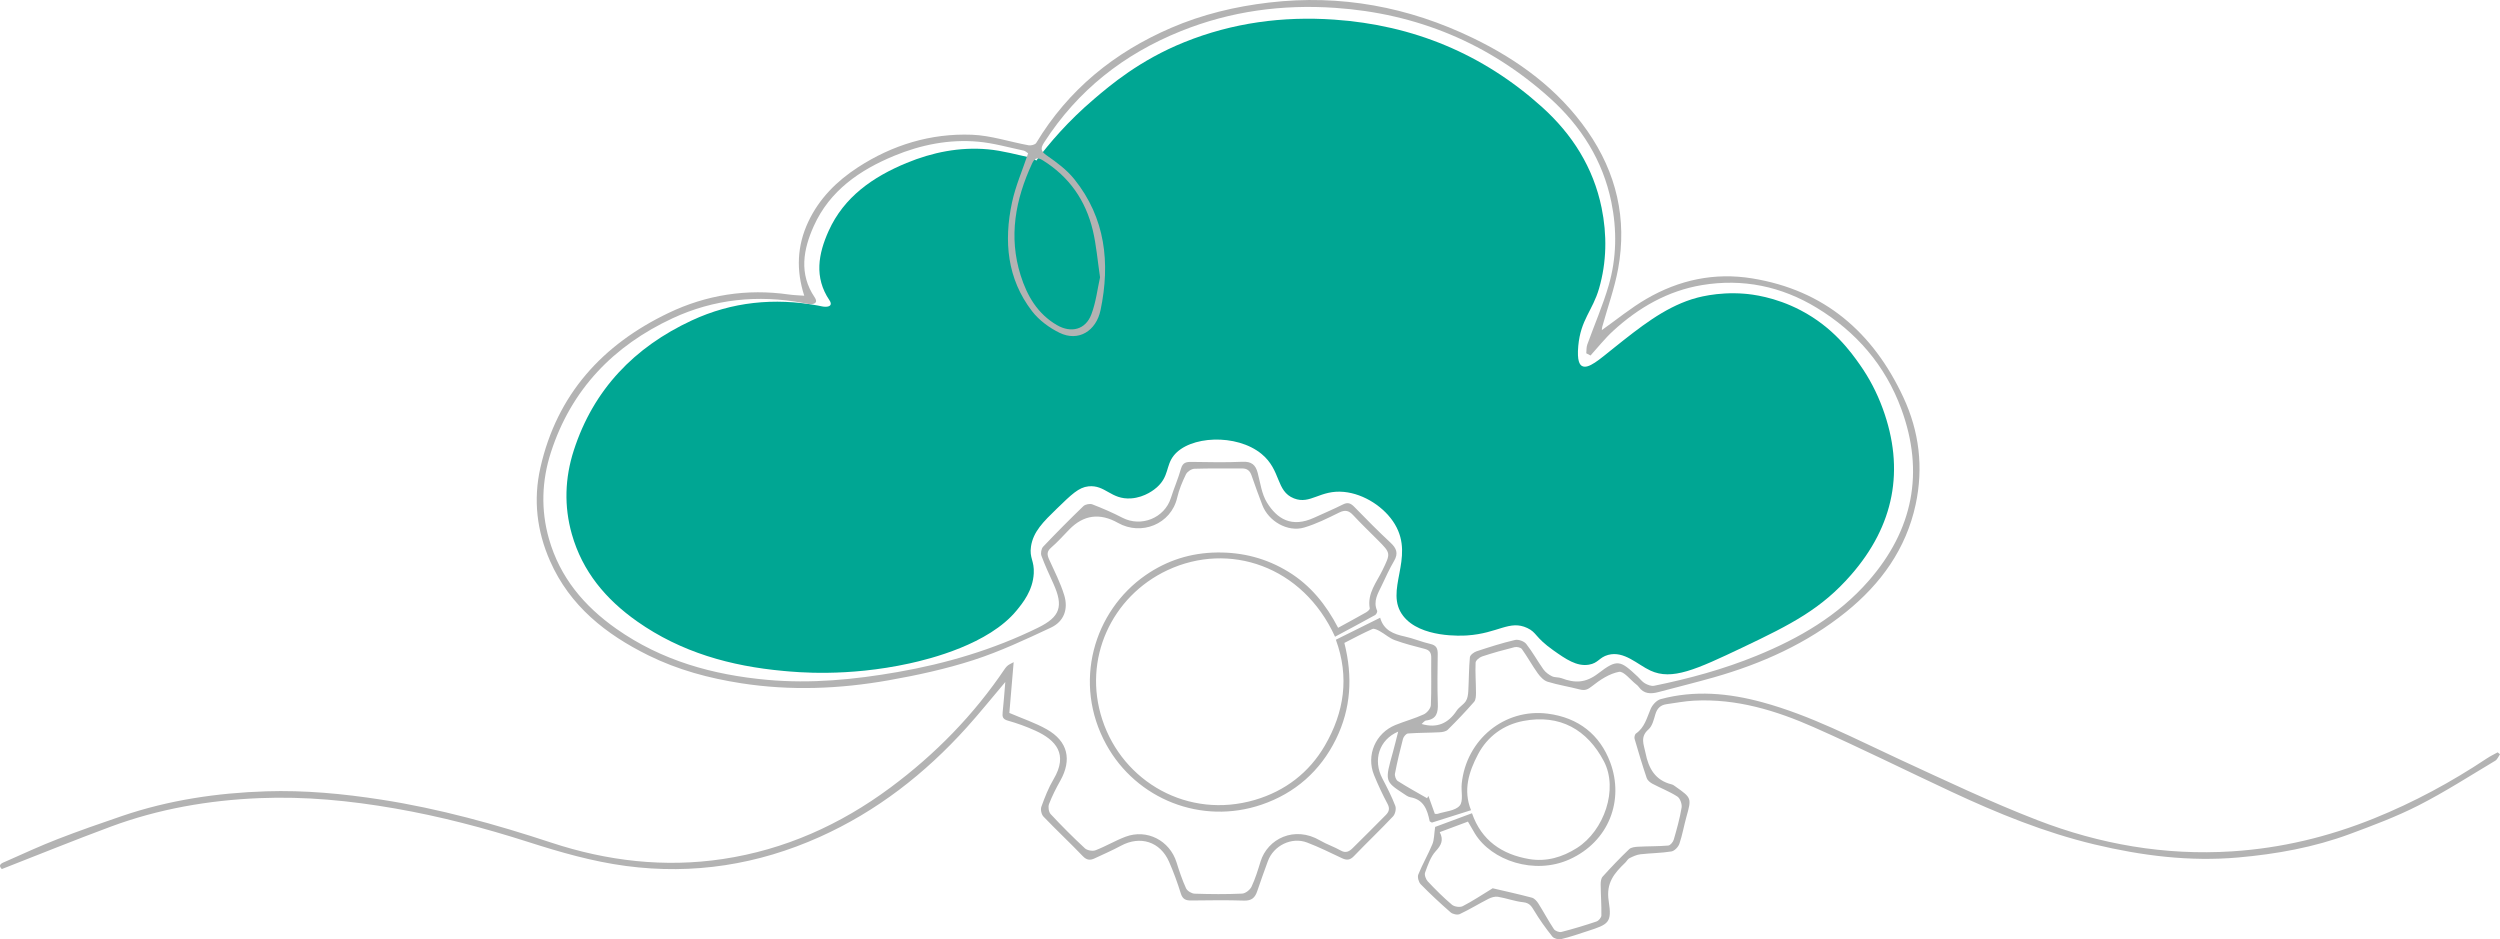 <svg xmlns="http://www.w3.org/2000/svg" id="Layer_2" data-name="Layer 2" width="1328.533" height="499.146" viewBox="0 0 1328.533 499.146"><defs><style>
      .cls-1 {
        fill: #b3b3b3;
      }

      .cls-1, .cls-2 {
        stroke-width: 0px;
      }

      .cls-2 {
        fill: #00a693;
      }
    </style></defs><g id="Layer_1-2" data-name="Layer 1"><g><path class="cls-2" d="m741.276,278.631c-5.414-9.072-16.367-16.186-27.066-17.224-12.77-1.239-17.782,6.896-26.573,3.445-9.721-3.816-6.731-14.994-17.223-23.621-13.293-10.929-38.439-9.72-46.75.984-4.17,5.372-2.387,10.926-8.858,16.731-.932.836-6.176,5.391-13.779,5.905-10.662.721-13.606-7.341-22.637-6.397-5.115.534-8.987,4.293-16.731,11.81-7.208,6.997-12.59,12.221-13.779,20.176-.918,6.143,1.84,7.523,1.476,14.271-.494,9.163-5.919,15.793-9.104,19.684-14.779,18.06-46.249,25.819-56.908,28.156-33.476,7.339-60.256,4.607-67.001,3.993-28.046-2.551-54.396-9.878-77.737-26.306-16.632-11.706-29.087-26.52-34.712-46.361-4.221-14.887-3.709-29.86,1.019-44.505,10.461-32.405,32.241-54.911,62.695-69.078,21.328-9.921,43.887-12.176,67.056-7.92,1.362.25,2.733.67,4.095.65,2.385-.034,3.629-1.108,2.023-3.478-8.251-12.175-5.86-24.773-.44-36.8,8.184-18.159,23.609-28.776,41.405-36.133,13.784-5.698,28.29-8.599,43.217-7.26,7.877.706,15.622,2.932,23.403,4.581.971.206,1.801,1.078,2.339,1.417,6.813-9.13,16.842-20.955,30.769-32.791,8.276-7.034,24.04-20.555,48.016-30.191,25.63-10.301,52.216-13.818,79.451-11.946,41.989,2.886,79.089,18.176,110.492,46.437,16.098,14.487,27.3,32.164,31.68,53.548,2.933,14.316,2.726,28.862-1.357,42.932-3.425,11.802-9.776,16.499-11.042,30.544-.723,8.027.818,9.94,1.964,10.596,3.367,1.927,9.374-3.537,16.978-9.596,13.914-11.087,26.379-21.02,41.336-25.835,2.163-.696,13.287-4.154,28.05-2.953,3.847.313,16.096,1.606,29.88,8.817,17.387,9.096,26.674,22.12,31.538,29.039,4.898,6.967,8.917,14.636,11.998,23.014,12.005,32.643,6.07,62.391-16.811,88.583-15.708,17.981-31.486,26.116-57.649,38.549-24.806,11.789-37.443,17.575-48.905,12.283-6.967-3.217-13.995-10.66-22.51-8.349-4.787,1.299-5.174,4.36-10.211,5.193-6.452,1.068-12.209-2.895-18.949-7.671-9.853-6.981-8.637-9.385-13.779-11.81-9.5-4.482-15.491,2.855-31.987,3.937-2.654.174-24.793,1.468-33.955-10.334-10.449-13.46,6.444-30.497-4.429-48.718Z"></path><path class="cls-1" d="m.948,461.828c-2.459-2.493.43-3.293,2.274-4.11,9.08-4.021,18.107-8.197,27.36-11.785,11.317-4.389,22.791-8.394,34.284-12.307,24.807-8.446,50.459-12.265,76.559-13.106,20.499-.66,40.828,1.266,61.104,4.407,30.904,4.788,60.845,13.103,90.483,22.876,29.624,9.768,60.087,13.343,91.036,8.705,32.901-4.931,62.516-18.212,89.175-38.009,23.798-17.672,44.272-38.591,60.856-63.228.434-.645,1.005-1.224,1.602-1.728.454-.384,1.049-.6,2.992-1.66-.83,9.784-1.575,18.572-2.288,26.981,7.001,3.015,13.785,5.262,19.888,8.711,11.228,6.346,13.453,16.154,7.162,27.347-2.243,3.992-4.343,8.11-5.972,12.376-.571,1.496-.179,4.205.874,5.335,5.841,6.267,11.902,12.348,18.189,18.167,1.224,1.133,4.092,1.642,5.663,1.039,5.423-2.082,10.476-5.13,15.909-7.178,11.407-4.299,23.532,2.02,27.143,13.645,1.451,4.669,3.014,9.339,5.048,13.768.639,1.392,2.955,2.785,4.549,2.838,8.407.281,16.838.348,25.237-.036,1.772-.081,4.21-1.996,5.011-3.693,2.01-4.257,3.394-8.831,4.786-13.352,3.718-12.07,17.974-19.192,31.618-11.202,3.522,2.063,7.492,3.356,11.046,5.374,2.7,1.534,4.529.426,6.263-1.279,5.917-5.819,11.776-11.699,17.613-17.599,1.658-1.676,2.309-3.37.974-5.876-2.664-5.003-5.09-10.16-7.218-15.414-4.26-10.519.806-22.266,11.384-26.564,4.964-2.017,10.194-3.414,15.05-5.644,1.707-.784,3.698-3.167,3.778-4.902.386-8.395.098-16.818.2-25.229.032-2.63-.898-4.012-3.501-4.684-5.349-1.38-10.731-2.747-15.907-4.643-2.811-1.03-5.174-3.231-7.846-4.711-1.227-.68-3.04-1.634-4.026-1.197-5.129,2.273-10.077,4.954-14.889,7.392,4.522,17.85,3.549,34.886-4.464,51.158-8.333,16.921-21.694,28.678-39.427,34.755-32.068,10.989-66.621-2.838-82.612-31.865-18.074-32.809-6.663-71.012,20.956-90.1,11.284-7.799,23.904-11.831,37.852-12.004,13.726-.171,26.315,3.132,37.947,10.242,11.743,7.178,20.073,17.514,26.428,29.78,5.229-2.868,10.042-5.457,14.79-8.159.849-.483,2.134-1.564,2.029-2.157-1.424-7.995,3.63-13.833,6.724-20.234,4.403-9.109,4.588-9.015-2.549-16.174-4.353-4.366-8.808-8.637-12.998-13.153-2.277-2.454-4.262-2.921-7.397-1.383-6.076,2.981-12.215,6.087-18.669,7.981-8.753,2.57-18.947-3.349-22.208-11.974-1.956-5.174-3.892-10.358-5.675-15.593-.882-2.59-2.299-3.877-5.171-3.841-8.415.106-16.838-.126-25.244.163-1.579.054-3.81,1.553-4.507,2.985-1.926,3.956-3.66,8.124-4.645,12.398-3.242,14.075-19.074,20.374-31.463,13.382q-14.487-8.176-25.896,3.525c-3.174,3.249-6.196,6.678-9.628,9.629-2.329,2.003-2.208,3.727-1.088,6.2,2.844,6.279,6.022,12.487,8.039,19.04,2.298,7.47-.179,14.039-7.057,17.257-13.5,6.316-27.102,12.715-41.243,17.279-14.697,4.743-29.956,8.062-45.191,10.748-25.899,4.566-51.964,5.617-78.162,1.543-17.171-2.67-33.703-7.115-49.273-14.802-22.686-11.2-41.802-26.308-52.3-50.154-7.015-15.934-9.016-32.495-5.12-49.676,8.825-38.911,32.946-65.335,68.096-82.157,20.092-9.615,41.589-13.002,63.885-9.806,2.65.38,5.346.435,8.22.657-4.39-13.573-3.815-26.591,2.119-39.252,5.784-12.34,15.103-21.628,26.327-28.934,18.373-11.958,38.748-18.176,60.61-17.365,10.111.375,20.099,3.781,30.179,5.614,1.265.23,3.475-.321,4.03-1.242,17.077-28.343,41.468-48.108,71.581-61.122,16.656-7.198,34.114-11.381,52.143-13.5,38.053-4.473,74.195,2.32,108.426,18.894,24.055,11.647,45.342,27.2,60.839,49.489,15.34,22.065,21.085,46.554,16.262,73.021-1.911,10.487-5.61,20.647-8.469,30.963-.192.692-.168,1.445-.196,1.702,7.852-5.559,15.409-11.797,23.772-16.645,17.32-10.04,36.064-14.098,56.096-10.84,38.419,6.249,64.223,28.631,80.328,63.134,8.498,18.205,10.79,37.421,6.562,57.038-5.084,23.587-18.468,42.158-37.015,57.11-20.824,16.788-44.75,27.496-70.311,34.763-9.727,2.766-19.559,5.164-29.328,7.787-4.099,1.101-7.81,1.079-10.555-2.812-.359-.509-.868-.931-1.365-1.319-3.05-2.382-6.566-7.097-9.083-6.616-5.1.974-10.076,4.245-14.28,7.6-2.335,1.864-3.861,2.467-6.572,1.759-5.66-1.478-11.485-2.376-17.063-4.093-2.032-.625-3.921-2.64-5.238-4.477-2.984-4.162-5.444-8.699-8.424-12.864-.619-.865-2.707-1.329-3.884-1.037-5.822,1.444-11.612,3.066-17.304,4.952-1.406.466-3.375,2.11-3.428,3.286-.24,5.319.199,10.664.206,16.001.002,1.636-.057,3.74-1.007,4.829-4.462,5.113-9.158,10.034-13.983,14.809-.962.952-2.838,1.275-4.32,1.352-5.612.293-11.246.23-16.845.648-.971.073-2.333,1.695-2.633,2.834-1.612,6.111-3.071,12.271-4.268,18.475-.235,1.218.51,3.333,1.49,3.96,5.065,3.235,10.354,6.121,15.565,9.128.243-.396.486-.791.729-1.187,1.152,3.216,2.304,6.431,3.406,9.507.833,0,1.17.08,1.451-.012,4.049-1.324,9.378-1.572,11.746-4.344,2.078-2.432.675-7.717,1.085-11.713,2.403-23.426,22.771-40.12,45.7-37.182,16.373,2.098,27.745,11.182,33.246,25.964,7.425,19.953-.597,41.964-21.678,51.479-18.634,8.41-41.41.684-50.244-13.716-1.216-1.982-2.347-4.016-3.715-6.365-4.952,1.85-9.76,3.645-14.981,5.596,2.217,4.31.735,6.983-2.158,10.147-2.745,3.003-4.176,7.349-5.629,11.308-.464,1.266.386,3.617,1.429,4.726,4.076,4.337,8.305,8.57,12.85,12.401,1.28,1.079,4.266,1.504,5.718.762,5.215-2.668,10.108-5.965,15.919-9.509,6.067,1.423,13.488,3.048,20.824,4.99,1.341.355,2.638,1.811,3.442,3.082,2.839,4.489,5.318,9.21,8.262,13.624.665.996,2.835,1.811,4.006,1.511,6.269-1.606,12.478-3.478,18.611-5.548,1.145-.387,2.603-2.08,2.622-3.193.092-5.494-.329-10.994-.385-16.494-.014-1.408.202-3.219,1.061-4.168,4.529-5.004,9.19-9.904,14.068-14.566,1.078-1.03,3.203-1.235,4.873-1.324,5.311-.284,10.65-.159,15.942-.618,1.082-.094,2.538-1.881,2.907-3.152,1.627-5.615,3.21-11.278,4.164-17.031.305-1.842-.792-4.914-2.259-5.863-4.136-2.677-8.843-4.457-13.22-6.787-1.239-.659-2.655-1.813-3.072-3.05-2.323-6.885-4.415-13.851-6.436-20.832-.24-.83.116-2.389.742-2.824,4.654-3.231,5.772-8.374,7.825-13.13.918-2.126,3.176-4.573,5.292-5.142,18.109-4.867,36.1-3.215,53.989,1.643,25.721,6.984,49.149,19.383,73.165,30.463,24.183,11.158,48.289,22.638,73.106,32.227,33.099,12.789,67.656,18.851,103.349,16.565,26.124-1.674,51.236-7.717,75.492-17.522,21.124-8.539,41.046-19.288,59.993-31.901,1.807-1.203,3.79-2.14,5.692-3.2.417.338.833.676,1.25,1.014-.832,1.17-1.408,2.771-2.536,3.445-13.49,8.053-26.74,16.597-40.711,23.724-11.738,5.988-24.202,10.653-36.59,15.242-19.11,7.079-39.023,10.661-59.308,12.449-25.903,2.284-51.23-.939-76.384-6.942-26.387-6.298-51.307-16.478-75.777-27.893-24.43-11.396-48.577-23.421-73.219-34.331-20.198-8.942-41.247-15.365-63.8-14.175-4.89.258-9.746,1.202-14.61,1.88-3.149.439-4.977,2.185-5.906,5.337-.837,2.838-1.623,6.285-3.658,8.056-4.62,4.022-2.464,8.085-1.586,12.519,1.628,8.218,5.157,14.584,13.962,16.721.732.178,1.395.728,2.037,1.181,8.547,6.033,8.519,6.098,5.71,16.16-1.318,4.719-2.125,9.597-3.714,14.213-.583,1.694-2.598,3.8-4.228,4.064-5.435.883-11.009.876-16.495,1.51-1.984.229-3.945,1.153-5.769,2.057-.926.459-1.481,1.622-2.277,2.392-5.756,5.573-10.315,10.651-8.786,20.428,1.803,11.532-.046,12.318-11.204,15.927-4.659,1.507-9.296,3.135-14.047,4.275-1.416.34-3.834-.273-4.68-1.336-3.496-4.391-6.812-8.975-9.689-13.789-1.465-2.45-2.546-4.128-5.805-4.469-4.526-.474-8.914-2.144-13.428-2.903-1.581-.266-3.526.325-5.02,1.085-5.138,2.614-10.065,5.657-15.273,8.11-1.24.584-3.743.06-4.843-.898-5.485-4.778-10.819-9.751-15.907-14.947-1.107-1.131-1.845-3.801-1.291-5.173,2.22-5.496,5.231-10.671,7.498-16.151.985-2.381.877-5.213,1.459-9.153,5.4-2.005,12.116-4.499,19.58-7.27,5.035,14.493,15.952,21.909,30.418,24.356,9.133,1.545,17.654-.999,25.363-5.9,14.468-9.198,22.075-31.27,14.325-46.043-8.81-16.792-23.339-25.18-42.849-21.447-10.406,1.991-18.99,8.111-24.05,17.732-4.853,9.229-8.019,18.994-3.715,29.691-7.357,2.329-14.233,4.506-20.798,6.584-.692-.435-1.141-.559-1.185-.768-1.25-5.986-3.046-11.445-10.255-12.707-1.323-.232-2.557-1.205-3.737-1.982-9.824-6.467-9.848-6.658-5.544-21.963.972-3.456,1.789-6.956,2.804-10.932-10.209,4.34-13.499,15.189-8.39,24.93,2.49,4.747,4.944,9.548,6.862,14.537.585,1.522-.039,4.343-1.184,5.557-6.789,7.207-13.981,14.033-20.84,21.177-2.044,2.128-3.808,2.249-6.28,1.084-6.141-2.896-12.244-5.931-18.578-8.344-8.216-3.131-17.789,1.601-20.832,9.878-1.958,5.325-3.87,10.668-5.691,16.041-1.144,3.375-2.958,5.068-6.915,4.94-9.359-.304-18.736-.169-28.104-.057-2.887.034-4.606-.649-5.568-3.751-1.771-5.71-3.837-11.36-6.237-16.835-4.692-10.704-15.314-14.043-25.559-8.512-4.548,2.455-9.314,4.509-13.996,6.715-2.341,1.104-4.186,1.005-6.26-1.156-6.853-7.142-14.093-13.914-20.938-21.064-1.074-1.122-1.636-3.752-1.11-5.204,1.818-5.01,3.775-10.075,6.488-14.637,7.908-13.294,1.288-20.821-9.649-25.799-4.725-2.151-9.662-3.946-14.659-5.345-2.782-.779-2.994-2.122-2.744-4.447.536-4.973.885-9.967,1.407-16.071-7.38,8.719-13.728,16.629-20.507,24.151-22.158,24.589-47.897,44.639-78.146,58.197-32.738,14.674-67.033,20.188-102.934,15.415-17.861-2.375-34.933-7.31-51.964-12.762-23.225-7.435-46.758-13.622-70.818-17.808-23.836-4.147-47.787-6.488-71.986-5.481-27.073,1.126-53.553,5.709-79.004,15.147-19.334,7.17-38.444,14.941-57.931,22.553Zm754.52-77.084c8.217,2.388,14.168-.34,18.651-7.118,1.271-1.922,3.62-3.138,4.866-5.069.946-1.465,1.186-3.538,1.29-5.366.339-5.967.281-11.963.844-17.903.113-1.188,2.118-2.702,3.546-3.175,6.745-2.234,13.534-4.404,20.442-6.025,1.771-.416,4.791.649,5.924,2.076,3.391,4.27,6.008,9.144,9.192,13.593,1.092,1.525,2.82,2.793,4.527,3.622,1.506.731,3.489.421,5.087,1.03,6.993,2.664,12.733,2.648,19.487-2.548,10.208-7.854,11.716-6.949,21.026,1.772,1.263,1.183,2.333,2.688,3.793,3.511,1.439.811,3.389,1.587,4.892,1.281,18.61-3.794,36.878-8.768,54.504-15.981,22.546-9.226,43.258-21.205,59.478-39.772,23.607-27.023,29.73-57.715,17.344-91.394-8.478-23.054-23.845-40.901-44.917-53.705-18.858-11.458-39.335-15.664-60.995-12.066-18.178,3.02-33.741,11.987-47.242,24.367-4.339,3.978-8.013,8.681-11.991,13.052-.751-.392-1.502-.785-2.253-1.177.158-1.54.015-3.188.523-4.603,3.774-10.516,8.286-20.81,11.392-31.513,4.213-14.516,4.426-29.524,1.4-44.293-4.52-22.062-16.077-40.3-32.685-55.247-32.399-29.157-70.676-44.932-113.997-47.91-28.099-1.932-55.529,1.697-81.971,12.324-30.459,12.242-54.899,31.484-72.712,59.122-2.056,3.19-1.963,4.704,1.426,7.043,5.242,3.619,10.576,7.6,14.525,12.51,16.619,20.661,19.192,44.662,13.981,69.611-2.313,11.075-11.73,16.99-21.82,12.054-5.468-2.675-10.916-6.702-14.596-11.485-13.261-17.232-15.037-37.158-10.66-57.698,1.883-8.836,5.598-17.282,8.572-26.176-.555-.35-1.411-1.25-2.413-1.462-8.028-1.701-16.019-3.997-24.145-4.726-15.401-1.381-30.367,1.612-44.588,7.49-18.361,7.59-34.275,18.544-42.718,37.279-5.592,12.409-8.059,25.406.454,37.968,1.657,2.445.374,3.553-2.087,3.588-1.405.02-2.82-.413-4.225-.671-23.903-4.39-47.178-2.064-69.183,8.172-31.42,14.616-53.891,37.837-64.684,71.269-4.878,15.11-5.406,30.557-1.051,45.917,5.803,20.471,18.654,35.755,35.813,47.832,24.08,16.949,51.267,24.508,80.203,27.14,23.273,2.117,46.217-.124,69.127-4.12,25.98-4.532,51.01-11.937,74.713-23.565,11.901-5.838,13.7-11.342,8.172-23.541-2.203-4.862-4.474-9.709-6.306-14.712-.495-1.351-.064-3.785.907-4.81,6.959-7.347,14.094-14.536,21.382-21.557,1.008-.971,3.446-1.453,4.753-.949,5.427,2.095,10.8,4.415,15.962,7.097,9.959,5.173,22.401.186,25.776-10.451,1.666-5.25,3.895-10.331,5.384-15.624.913-3.246,2.763-3.622,5.595-3.582,9.049.128,18.113.329,27.146-.071,4.728-.209,6.905,1.617,8.025,5.91,1.391,5.331,2.109,11.193,4.904,15.726,5.344,8.667,13.036,13.62,25.074,8.093,5.129-2.355,10.337-4.551,15.38-7.078,2.671-1.339,4.223-.495,6.111,1.447,6.235,6.41,12.529,12.777,19.077,18.864,3.216,2.99,4.316,5.682,1.927,9.735-2.461,4.176-4.459,8.632-6.543,13.021-2.013,4.24-4.738,8.366-2.455,13.467.231.517-.463,1.928-1.088,2.274-7.048,3.905-14.166,7.683-21.294,11.51-17.153-37.697-56.356-50.657-89.02-35.367-29.682,13.894-45.243,47.232-34.653,79.443,10.913,33.191,45.687,53.066,81.095,42.643,15.978-4.703,28.783-14.408,37.215-28.937,10.24-17.645,13.074-36.364,5.806-56.19,7.899-3.921,15.513-7.699,23.54-11.683,1.875,6.684,7.088,8.678,13.066,9.971,4.609.997,9.016,2.922,13.619,3.959,3.218.725,3.942,2.448,3.905,5.38-.111,8.728-.265,17.466.054,26.184.18,4.895-.596,8.424-6.249,9.122-.86.106-1.595,1.228-2.355,1.853Zm-170.887-237.374c-1.363-9.123-1.993-17.219-3.86-25.018-3.788-15.823-12.487-28.371-26.508-37.119-3.116-1.944-4.47-1.115-5.764,1.683-8.843,19.109-12.561,38.787-6.069,59.406,3.432,10.899,8.997,20.451,19.279,26.429,7.556,4.394,15.208,2.452,18.289-5.659,2.478-6.522,3.277-13.682,4.633-19.723Z"></path></g></g></svg>